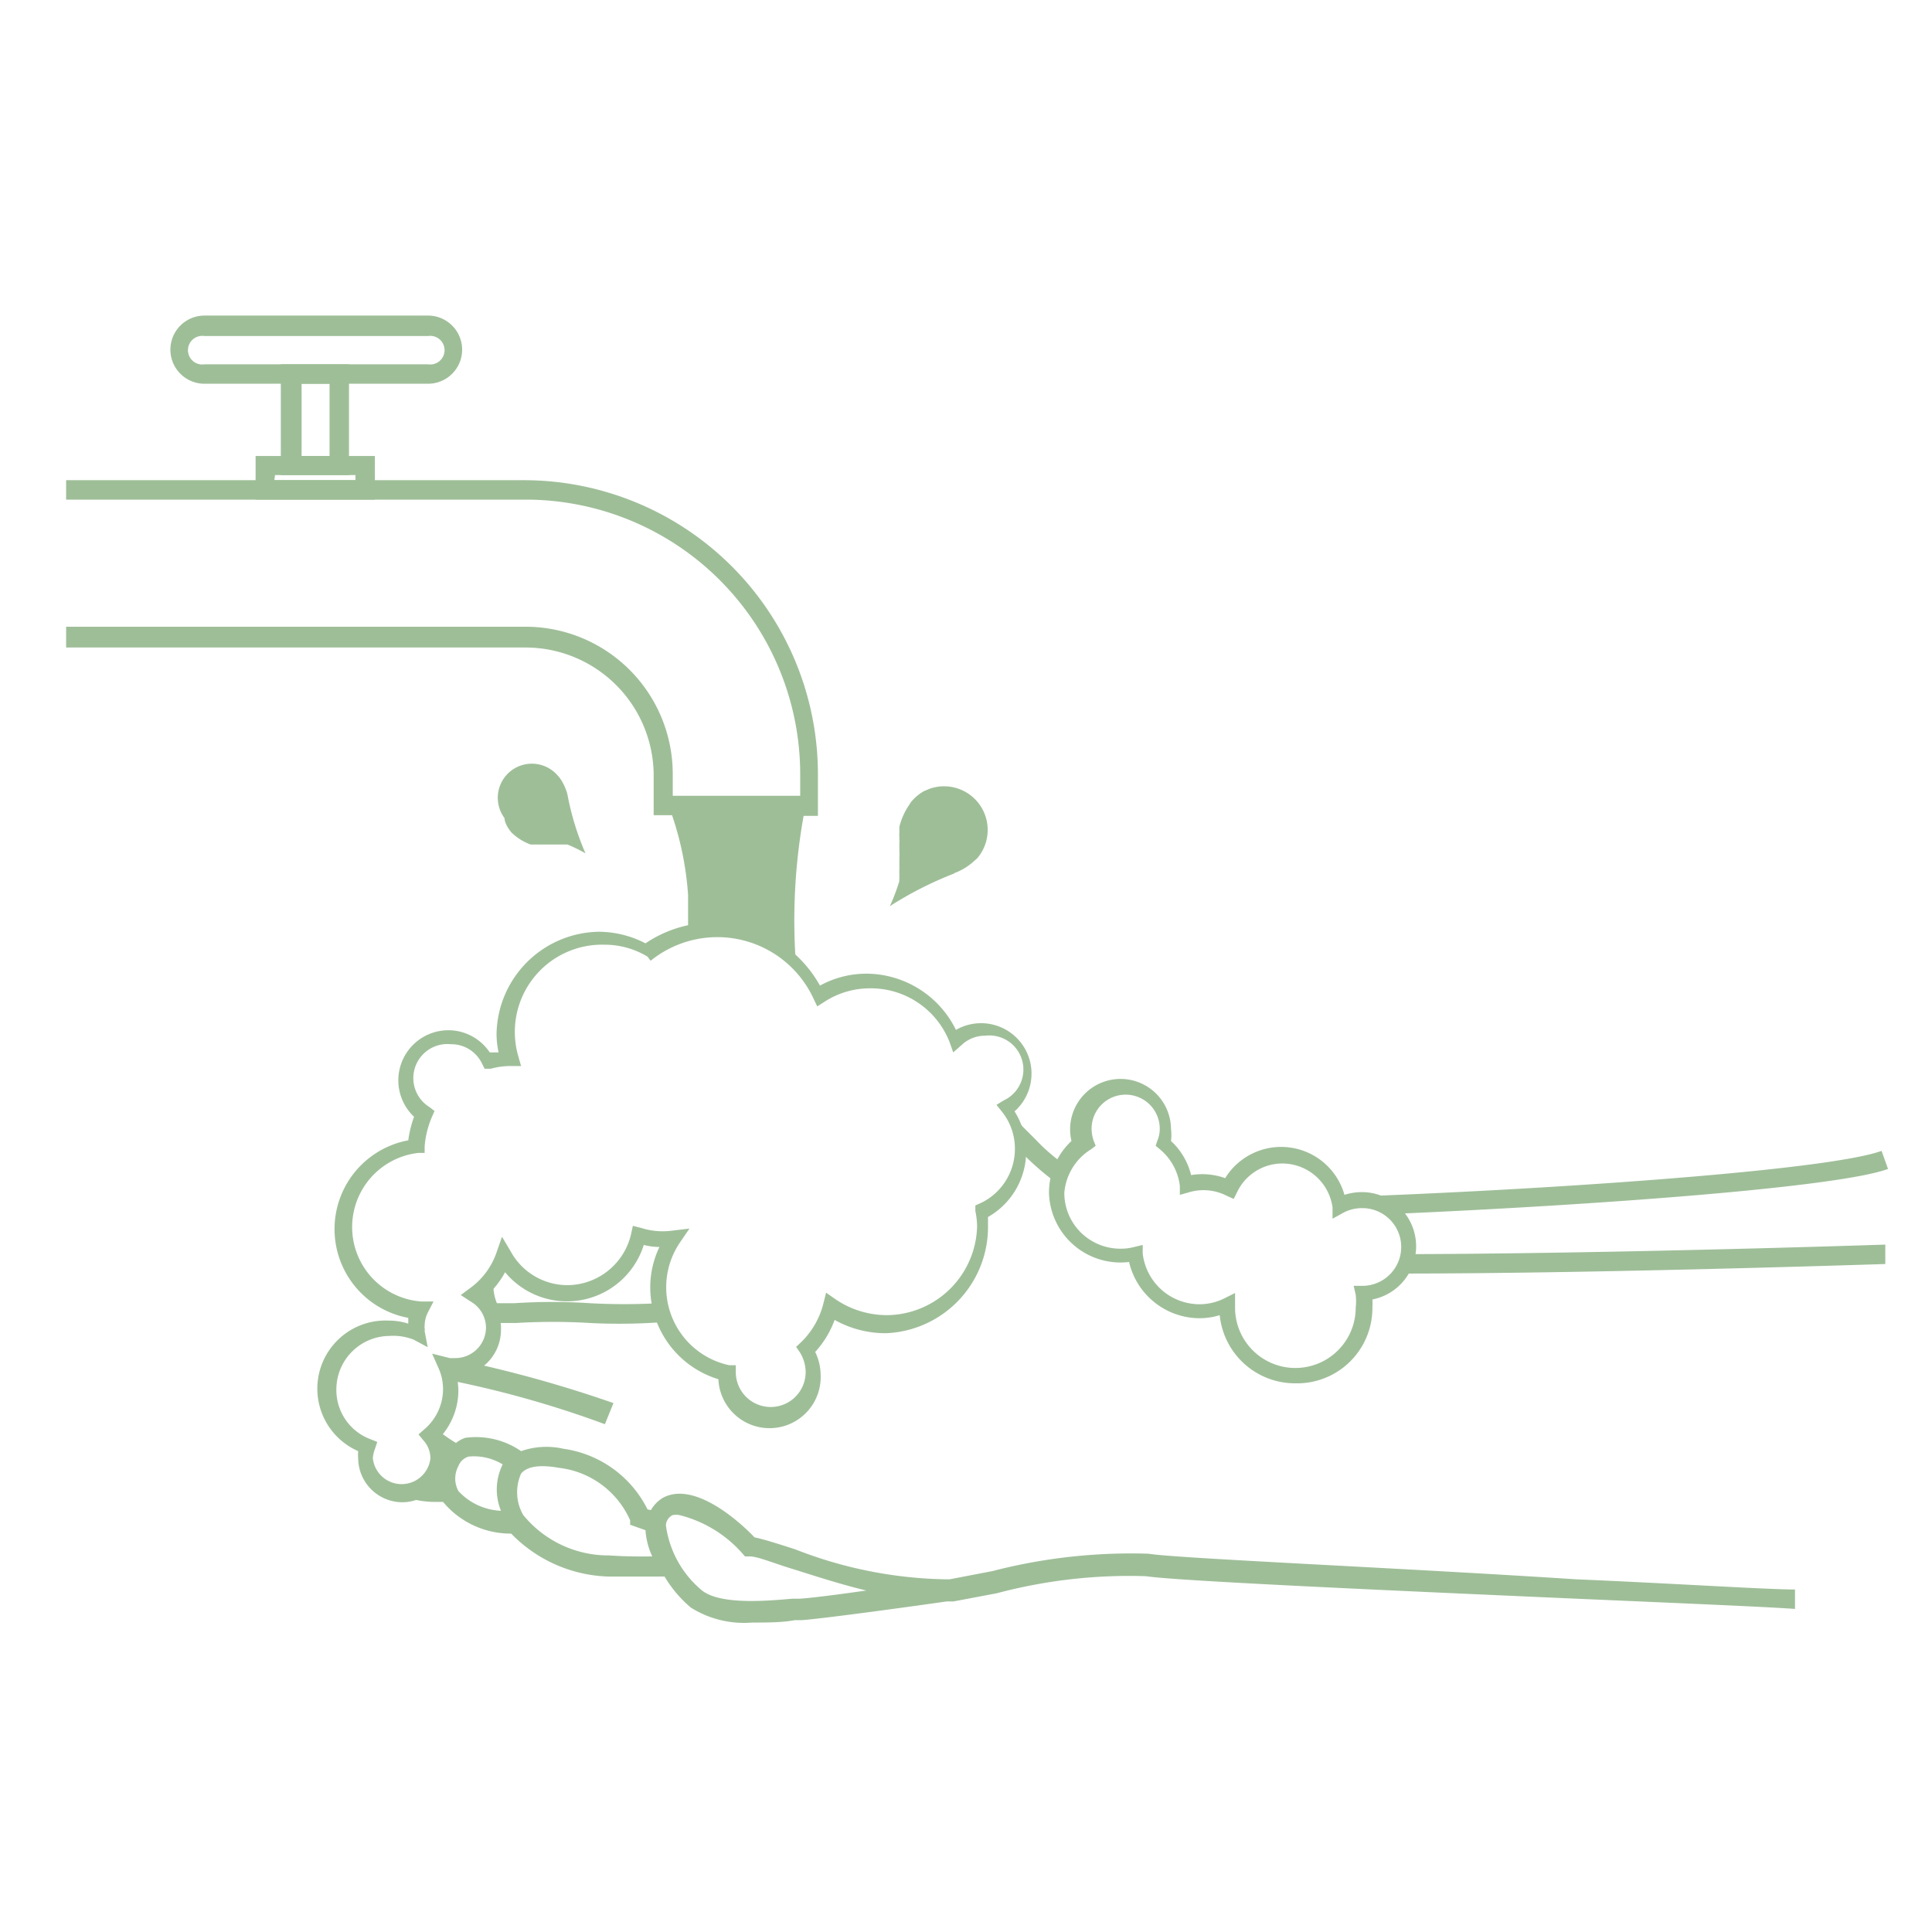 <?xml version="1.0" encoding="UTF-8"?> <svg xmlns="http://www.w3.org/2000/svg" viewBox="0 0 56.69 56.69"> <defs> <style>.cls-1{fill:#9ebe98;}.cls-2{fill:none;}</style> </defs> <g id="Layer_2" data-name="Layer 2"> <g id="TEXT"> <path class="cls-1" d="M11,14.66H7.5V13.38H11Zm-2.95-.57h2.38v-.15H8.07Z"></path> <path class="cls-1" d="M10.24,13.94h-2V10.69h2Zm-1.39-.56h.82V11.26H8.85Z"></path> <path class="cls-1" d="M12.54,11.26H6a1,1,0,0,1,0-2h6.56a1,1,0,1,1,0,2ZM6,9.86a.42.42,0,1,0,0,.83h6.56a.42.42,0,1,0,0-.83Z"></path> <path class="cls-1" d="M14.84,24.16h0a1,1,0,0,0,.18.28l.08.07a1.56,1.56,0,0,0,.47.27h0l.09,0,.05,0,.08,0h0l.09,0,.12,0,.05,0,.13,0h0l.11,0,.05,0,.1,0,.05,0,.11,0,.05,0a4.28,4.28,0,0,1,.53.26,8,8,0,0,1-.53-1.73h0a1.47,1.47,0,0,0-.23-.49l-.07-.08A1,1,0,0,0,14.8,24h0A.65.65,0,0,0,14.84,24.16Z"></path> <path class="cls-1" d="M28,25.62a1.75,1.75,0,0,0,.61-.38.47.47,0,0,0,.1-.1,1.28,1.28,0,0,0-1.42-2h0l-.17.07h0a1.31,1.31,0,0,0-.35.28.44.44,0,0,0-.08.11,2,2,0,0,0-.3.66h0l0,.12s0,0,0,.06a.43.43,0,0,0,0,.11s0,.05,0,.07a.43.43,0,0,1,0,.11l0,.16s0,.05,0,.07a1.29,1.29,0,0,1,0,.19.09.09,0,0,1,0,.05l0,.15s0,.05,0,.07l0,.13a.31.31,0,0,0,0,.08s0,.1,0,.15a.19.19,0,0,0,0,.07,5.77,5.77,0,0,1-.28.74A10.58,10.58,0,0,1,28,25.63Z"></path> <path class="cls-1" d="M11.81,44.08a1.3,1.3,0,0,1-1.3-1.29,1.25,1.25,0,0,1,0-.21,2,2,0,0,1,.9-3.83,1.84,1.84,0,0,1,.57.09l0-.17a2.65,2.65,0,0,1,0-5.21,3.17,3.17,0,0,1,.17-.69,1.47,1.47,0,0,1,1-2.54,1.46,1.46,0,0,1,1.22.65l.26,0a2.62,2.62,0,0,1-.06-.54,3.05,3.05,0,0,1,3-3,3,3,0,0,1,1.37.34,3.56,3.56,0,0,1,2-.61,3.6,3.6,0,0,1,3.12,1.85,2.84,2.84,0,0,1,1.36-.35,2.94,2.94,0,0,1,2.63,1.65,1.48,1.48,0,0,1,1.72,2.39,2.21,2.21,0,0,1-.78,3.1c0,.11,0,.24,0,.37A3.12,3.12,0,0,1,26,39.12a3.06,3.06,0,0,1-1.51-.39,2.82,2.82,0,0,1-.57.94,1.57,1.57,0,0,1,.16.67,1.49,1.49,0,0,1-3,.13,2.82,2.82,0,0,1-2-2.69,2.73,2.73,0,0,1,.27-1.19,1.88,1.88,0,0,1-.46-.06,2.36,2.36,0,0,1-4.07.8,2.58,2.58,0,0,1-.54.69,1.29,1.29,0,0,1,.42,1,1.36,1.36,0,0,1-1.3,1.36,2.1,2.1,0,0,1,.05.43,2.05,2.05,0,0,1-.54,1.37,1.25,1.25,0,0,1,.18.65A1.29,1.29,0,0,1,11.81,44.08Zm-.38-4.88a1.57,1.57,0,0,0-1.56,1.57,1.54,1.54,0,0,0,1,1.46l.2.08-.07.21a.94.94,0,0,0-.06.27.85.85,0,0,0,1.69,0,.79.79,0,0,0-.21-.53l-.14-.17.17-.15A1.55,1.55,0,0,0,13,40.77a1.5,1.5,0,0,0-.13-.62l-.19-.43.52.13.15,0a.9.9,0,0,0,.91-.9.89.89,0,0,0-.45-.76L13.52,38l.27-.2a2.16,2.16,0,0,0,.78-1.05l.16-.46.25.42a1.9,1.9,0,0,0,1.66,1,1.93,1.93,0,0,0,1.88-1.51l.05-.23.24.06a2.09,2.09,0,0,0,.83.09l.59-.07-.28.41a2.34,2.34,0,0,0,1.45,3.6l.19,0v.2a1,1,0,1,0,2.05,0,1.12,1.12,0,0,0-.17-.58l-.11-.16.14-.13a2.39,2.39,0,0,0,.66-1.14l.08-.32.27.19a2.7,2.7,0,0,0,1.51.47A2.67,2.67,0,0,0,28.67,36a2.13,2.13,0,0,0-.05-.46l0-.17.16-.07a1.76,1.76,0,0,0,1-1.6,1.73,1.73,0,0,0-.38-1.08l-.16-.2.21-.13a1,1,0,0,0-.54-1.9,1,1,0,0,0-.69.27l-.25.22-.11-.31A2.48,2.48,0,0,0,25.53,29a2.45,2.45,0,0,0-1.33.39l-.22.14-.11-.23a3.11,3.11,0,0,0-4.66-1.2l-.12.09L19,28.07a2.44,2.44,0,0,0-1.27-.35A2.56,2.56,0,0,0,15.21,31l.08.28H15a2.16,2.16,0,0,0-.6.08l-.18,0-.08-.16a1,1,0,0,0-.91-.56,1,1,0,0,0-.62,1.85l.14.11-.07.16a2.71,2.71,0,0,0-.22.88v.19l-.19,0a2.19,2.19,0,0,0,.1,4.36l.35,0-.16.31a.88.88,0,0,0-.1.4.2.2,0,0,0,0,.07.29.29,0,0,1,0,.09l.09.47-.41-.22A1.62,1.62,0,0,0,11.43,39.2Z"></path> <path class="cls-1" d="M38,40.59a2.22,2.22,0,0,1-2.21-2,2,2,0,0,1-.59.09,2.13,2.13,0,0,1-2.07-1.65A2.1,2.1,0,0,1,30.78,35a2.07,2.07,0,0,1,.66-1.52,1.48,1.48,0,1,1,2.92-.36,1.47,1.47,0,0,1,0,.36,2,2,0,0,1,.59,1,2,2,0,0,1,1,.09,1.93,1.93,0,0,1,3.5.49,1.69,1.69,0,0,1,.5-.08,1.59,1.59,0,0,1,.32,3.15,1.77,1.77,0,0,1,0,.23A2.21,2.21,0,0,1,38,40.59Zm-1.76-2.65v.43a1.77,1.77,0,1,0,3.54,0,1.69,1.69,0,0,0,0-.38l-.06-.26H40a1.14,1.14,0,0,0-.05-2.28,1.15,1.15,0,0,0-.56.15l-.29.16,0-.33a1.49,1.49,0,0,0-1.47-1.29,1.47,1.47,0,0,0-1.33.84l-.1.2-.2-.09a1.49,1.49,0,0,0-1.13-.1l-.25.07,0-.26a1.65,1.65,0,0,0-.59-1.08l-.12-.1.05-.15a.87.87,0,0,0,.07-.35,1,1,0,0,0-1-1,1,1,0,0,0-1,1,1.12,1.12,0,0,0,.06.35l.06.15-.13.1A1.66,1.66,0,0,0,31.23,35a1.63,1.63,0,0,0,.48,1.16,1.65,1.65,0,0,0,1.17.48,1.51,1.51,0,0,0,.4-.05l.25-.06,0,.25a1.68,1.68,0,0,0,1.66,1.49,1.63,1.63,0,0,0,.71-.16Z"></path> <path class="cls-1" d="M14.87,37l-.09-.11a1.68,1.68,0,0,1-.15.3A.65.65,0,0,1,14.87,37Z"></path> <path class="cls-1" d="M18.6,36.69l.19,0,0-.41h0A2.16,2.16,0,0,1,18.6,36.69Z"></path> <path class="cls-1" d="M29.69,32.67a1.91,1.91,0,0,1,.3,1,.88.88,0,0,1,0,.16l0,0a7.85,7.85,0,0,0,1,.87,1.67,1.67,0,0,1,.16-.59,5.35,5.35,0,0,1-.75-.66L30,33.05Z"></path> <path class="cls-1" d="M39.24,35.39a1.37,1.37,0,0,1,1.63.23c6-.26,13.06-.78,14.53-1.32l-.19-.53c-1.6.58-9.88,1.15-16,1.36A2.38,2.38,0,0,1,39.24,35.39Z"></path> <polygon class="cls-1" points="10.81 42.45 10.8 42.45 10.8 42.46 10.81 42.45"></polygon> <path class="cls-1" d="M18,41.17A36.57,36.57,0,0,0,13.89,40a1.09,1.09,0,0,1-.54.15,1.17,1.17,0,0,1-.27,0,2,2,0,0,1,.11.35,30.28,30.28,0,0,1,4.56,1.29Z"></path> <path class="cls-1" d="M41.25,36.8a1.3,1.3,0,0,1-.23.57c5.56,0,13-.24,14.3-.28l0-.57C51,36.66,45.46,36.79,41.25,36.8Z"></path> <path class="cls-1" d="M33.7,45.59a16.24,16.24,0,0,0-4.58.51l-1.25.24-.19,0a12.64,12.64,0,0,1-4.35-.88c-.5-.16-.9-.29-1.19-.35-.34-.36-1.73-1.68-2.69-1.16a1,1,0,0,0-.35.36L19,44.29a3.26,3.26,0,0,0-2.47-1.78,2.25,2.25,0,0,0-1.24.07,2.33,2.33,0,0,0-1.64-.39.89.89,0,0,0-.27.15,4.85,4.85,0,0,1-.58-.41,1.37,1.37,0,0,1-.16.18,1.11,1.11,0,0,1,.24.59l.11.08h0a1.65,1.65,0,0,0-.16.69h-.2a1.09,1.09,0,0,1-.8.38c-.05,0-.1,0-.14,0a2.75,2.75,0,0,0,1.06.22H13A2.58,2.58,0,0,0,15,45a4.14,4.14,0,0,0,2.85,1.26l1,0,.65,0a3.6,3.6,0,0,0,.77.91,2.93,2.93,0,0,0,1.8.44c.44,0,.88,0,1.25-.07l.21,0c.75-.06,3.49-.44,4.25-.55l.2,0,1.27-.24a15.11,15.11,0,0,1,4.38-.5c.89.14,7.39.43,12.62.66,3,.13,5.61.24,6.42.3l0-.57c-.82,0-3.42-.17-6.44-.3C41,46,34.56,45.73,33.7,45.59Zm-19-1.26a1.8,1.8,0,0,1-1.25-.58.77.77,0,0,1,0-.73.46.46,0,0,1,.3-.28,1.61,1.61,0,0,1,1,.23A1.65,1.65,0,0,0,14.7,44.33Zm3.17,1.31a3.22,3.22,0,0,1-2.52-1.19,1.34,1.34,0,0,1-.06-1.21c.22-.27.72-.24,1.11-.17a2.61,2.61,0,0,1,2.09,1.54l0,.13.45.16a2.15,2.15,0,0,0,.2.77C18.89,45.67,18.45,45.68,17.87,45.64Zm5.6,1.27-.22,0c-.79.07-2.11.18-2.65-.24a3,3,0,0,1-1.06-1.91.35.35,0,0,1,.19-.3.51.51,0,0,1,.22,0A3.64,3.64,0,0,1,21.8,45.6l.06.07H22c.23,0,.68.19,1.2.35s1.42.46,2.22.65C24.58,46.79,23.8,46.89,23.47,46.91Z"></path> <path class="cls-1" d="M19.38,38.8l-.06-.56a18.62,18.62,0,0,1-2,0,16.9,16.9,0,0,0-2.23,0l-.34,0h-.17a1.43,1.43,0,0,1-.09-.74,2.47,2.47,0,0,1-.53.54h0a1.14,1.14,0,0,1,.53.78l.3,0,.36,0a17.94,17.94,0,0,1,2.15,0A17.27,17.27,0,0,0,19.38,38.8Z"></path> <path class="cls-1" d="M19.18,22.71v1.21h.54a9.18,9.18,0,0,1,.47,2.34c0,.37,0,.72,0,1.07a3.1,3.1,0,0,1,.81-.11,3.32,3.32,0,0,1,2.35,1,17.36,17.36,0,0,1,.23-4.28h.42V22.71a8.63,8.63,0,0,0-8.62-8.62H1.94v.57H15.43a8.06,8.06,0,0,1,8.05,8.05v.64H19.74v-.64a4.32,4.32,0,0,0-4.31-4.32H1.94V19H15.43A3.76,3.76,0,0,1,19.18,22.71Z"></path> <rect class="cls-2" width="56.69" height="56.69"></rect> </g> </g> </svg> 